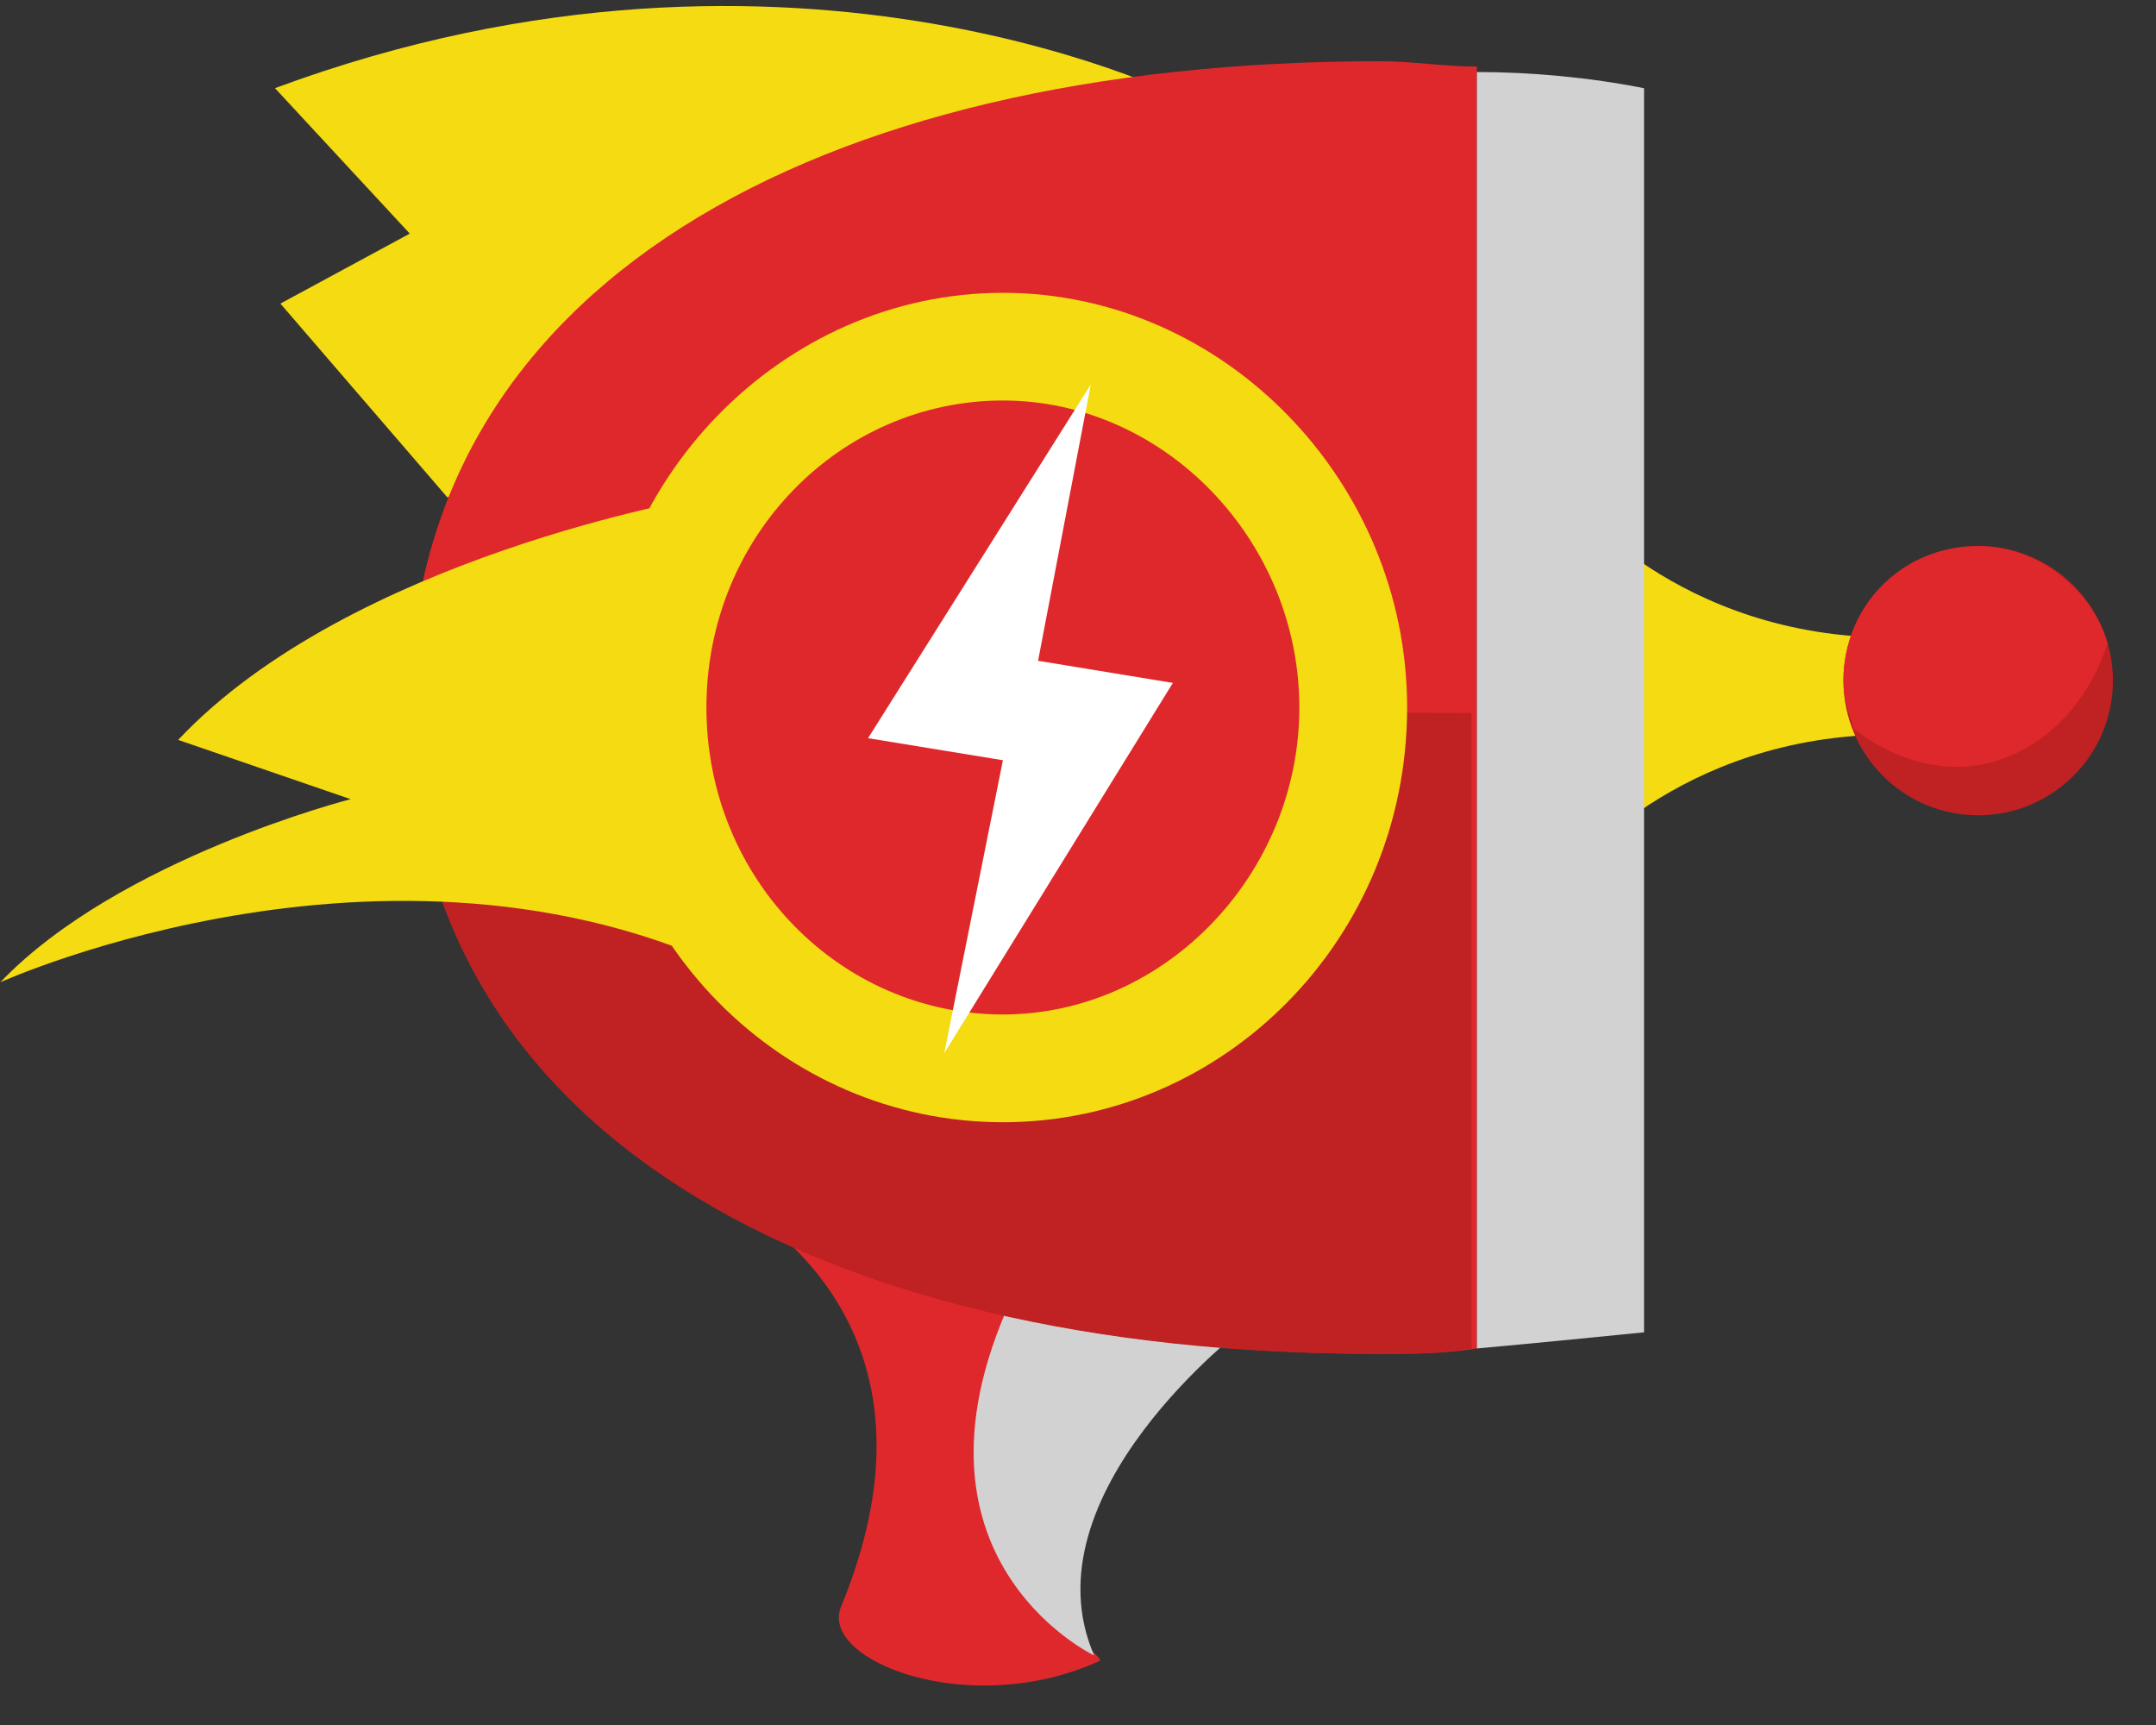 <svg width="35" height="28" viewBox="0 0 35 28" fill="none" xmlns="http://www.w3.org/2000/svg">
<rect x="0" y="0" width="35" height="28" fill="#333333" stroke="none"/>
<path d="M19.427 1.694C19.427 1.694 12.952 -1.716 4.464 1.431L6.652 3.792L4.552 4.928L7.264 8.075L19.427 1.694Z" fill="#F4DB12"/>
<path d="M25.462 8.076V10.349V11.923V14.196C25.462 14.196 27.212 11.923 30.712 11.923V10.349C27.212 10.349 25.462 8.076 25.462 8.076Z" fill="#F4DB12"/>
<path d="M11.464 19.266C11.464 19.266 15.751 21.015 13.651 26.085C13.301 26.959 15.751 27.921 17.852 26.959C17.939 26.872 16.802 26.26 16.802 25.386C16.802 24.861 17.852 21.102 17.852 21.102L11.464 19.266Z" fill="#DF282B"/>
<path d="M17.762 26.871C17.762 26.871 14.262 25.21 16.625 20.664C18.9 16.381 20.212 21.538 20.212 21.538C20.212 21.538 16.625 24.249 17.762 26.871Z" fill="#D3D2D3"/>
<path d="M32.113 13.234C33.322 13.234 34.301 12.255 34.301 11.048C34.301 9.841 33.322 8.863 32.113 8.863C30.905 8.863 29.926 9.841 29.926 11.048C29.926 12.255 30.905 13.234 32.113 13.234Z" fill="#C02123"/>
<path d="M23.976 1.081C23.451 1.081 22.926 0.994 22.401 0.994C13.213 0.994 6.651 4.665 6.651 11.484C6.651 18.303 13.213 21.975 22.401 21.975C22.926 21.975 23.451 21.975 23.976 21.887V1.081Z" fill="#DF282B"/>
<path d="M6.651 11.485C6.651 18.304 13.213 21.976 22.314 21.976C22.839 21.976 23.364 21.976 23.889 21.888V11.573" fill="#C02123"/>
<path d="M15.843 16.818C18.742 16.818 21.093 14.469 21.093 11.572C21.093 8.676 18.742 6.327 15.843 6.327C12.943 6.327 10.593 8.676 10.593 11.572C10.593 14.469 12.943 16.818 15.843 16.818Z" fill="#DF282B"/>
<path d="M16.28 6.501C18.905 6.501 21.093 8.774 21.093 11.484C21.093 14.194 18.905 16.467 16.28 16.467C13.655 16.467 11.468 14.282 11.468 11.484C11.468 8.687 13.655 6.501 16.28 6.501ZM16.28 4.753C12.693 4.753 9.718 7.813 9.718 11.484C9.718 15.243 12.693 18.216 16.28 18.216C19.868 18.216 22.843 15.243 22.843 11.484C22.843 7.813 19.868 4.753 16.28 4.753Z" fill="#F4DB12"/>
<path d="M19.04 11.085L16.852 10.726L17.708 6.24L14.092 11.982L16.281 12.34L15.329 17.095L19.04 11.085Z" fill="white"/>
<path d="M11.38 8.076C11.38 8.076 5.692 9.038 2.892 12.01L5.692 12.972C5.692 12.972 1.93 13.933 0.005 15.944C0.005 15.944 6.568 12.972 12.255 15.944L10.155 13.147L10.505 12.447L9.98 11.573L11.38 8.076Z" fill="#F4DB12"/>
<path d="M23.976 21.888C24.939 21.801 25.814 21.713 26.689 21.626V1.432C25.814 1.257 24.851 1.169 23.976 1.169V21.888Z" fill="#D3D2D3"/>
<path d="M34.213 10.436C33.951 9.562 33.076 8.863 32.113 8.863C30.888 8.863 29.926 9.824 29.926 11.048C29.926 11.31 30.013 11.573 30.101 11.835C30.538 12.185 31.151 12.447 31.763 12.447C32.901 12.447 33.863 11.573 34.213 10.436Z" fill="#DF282B"/>
</svg>
